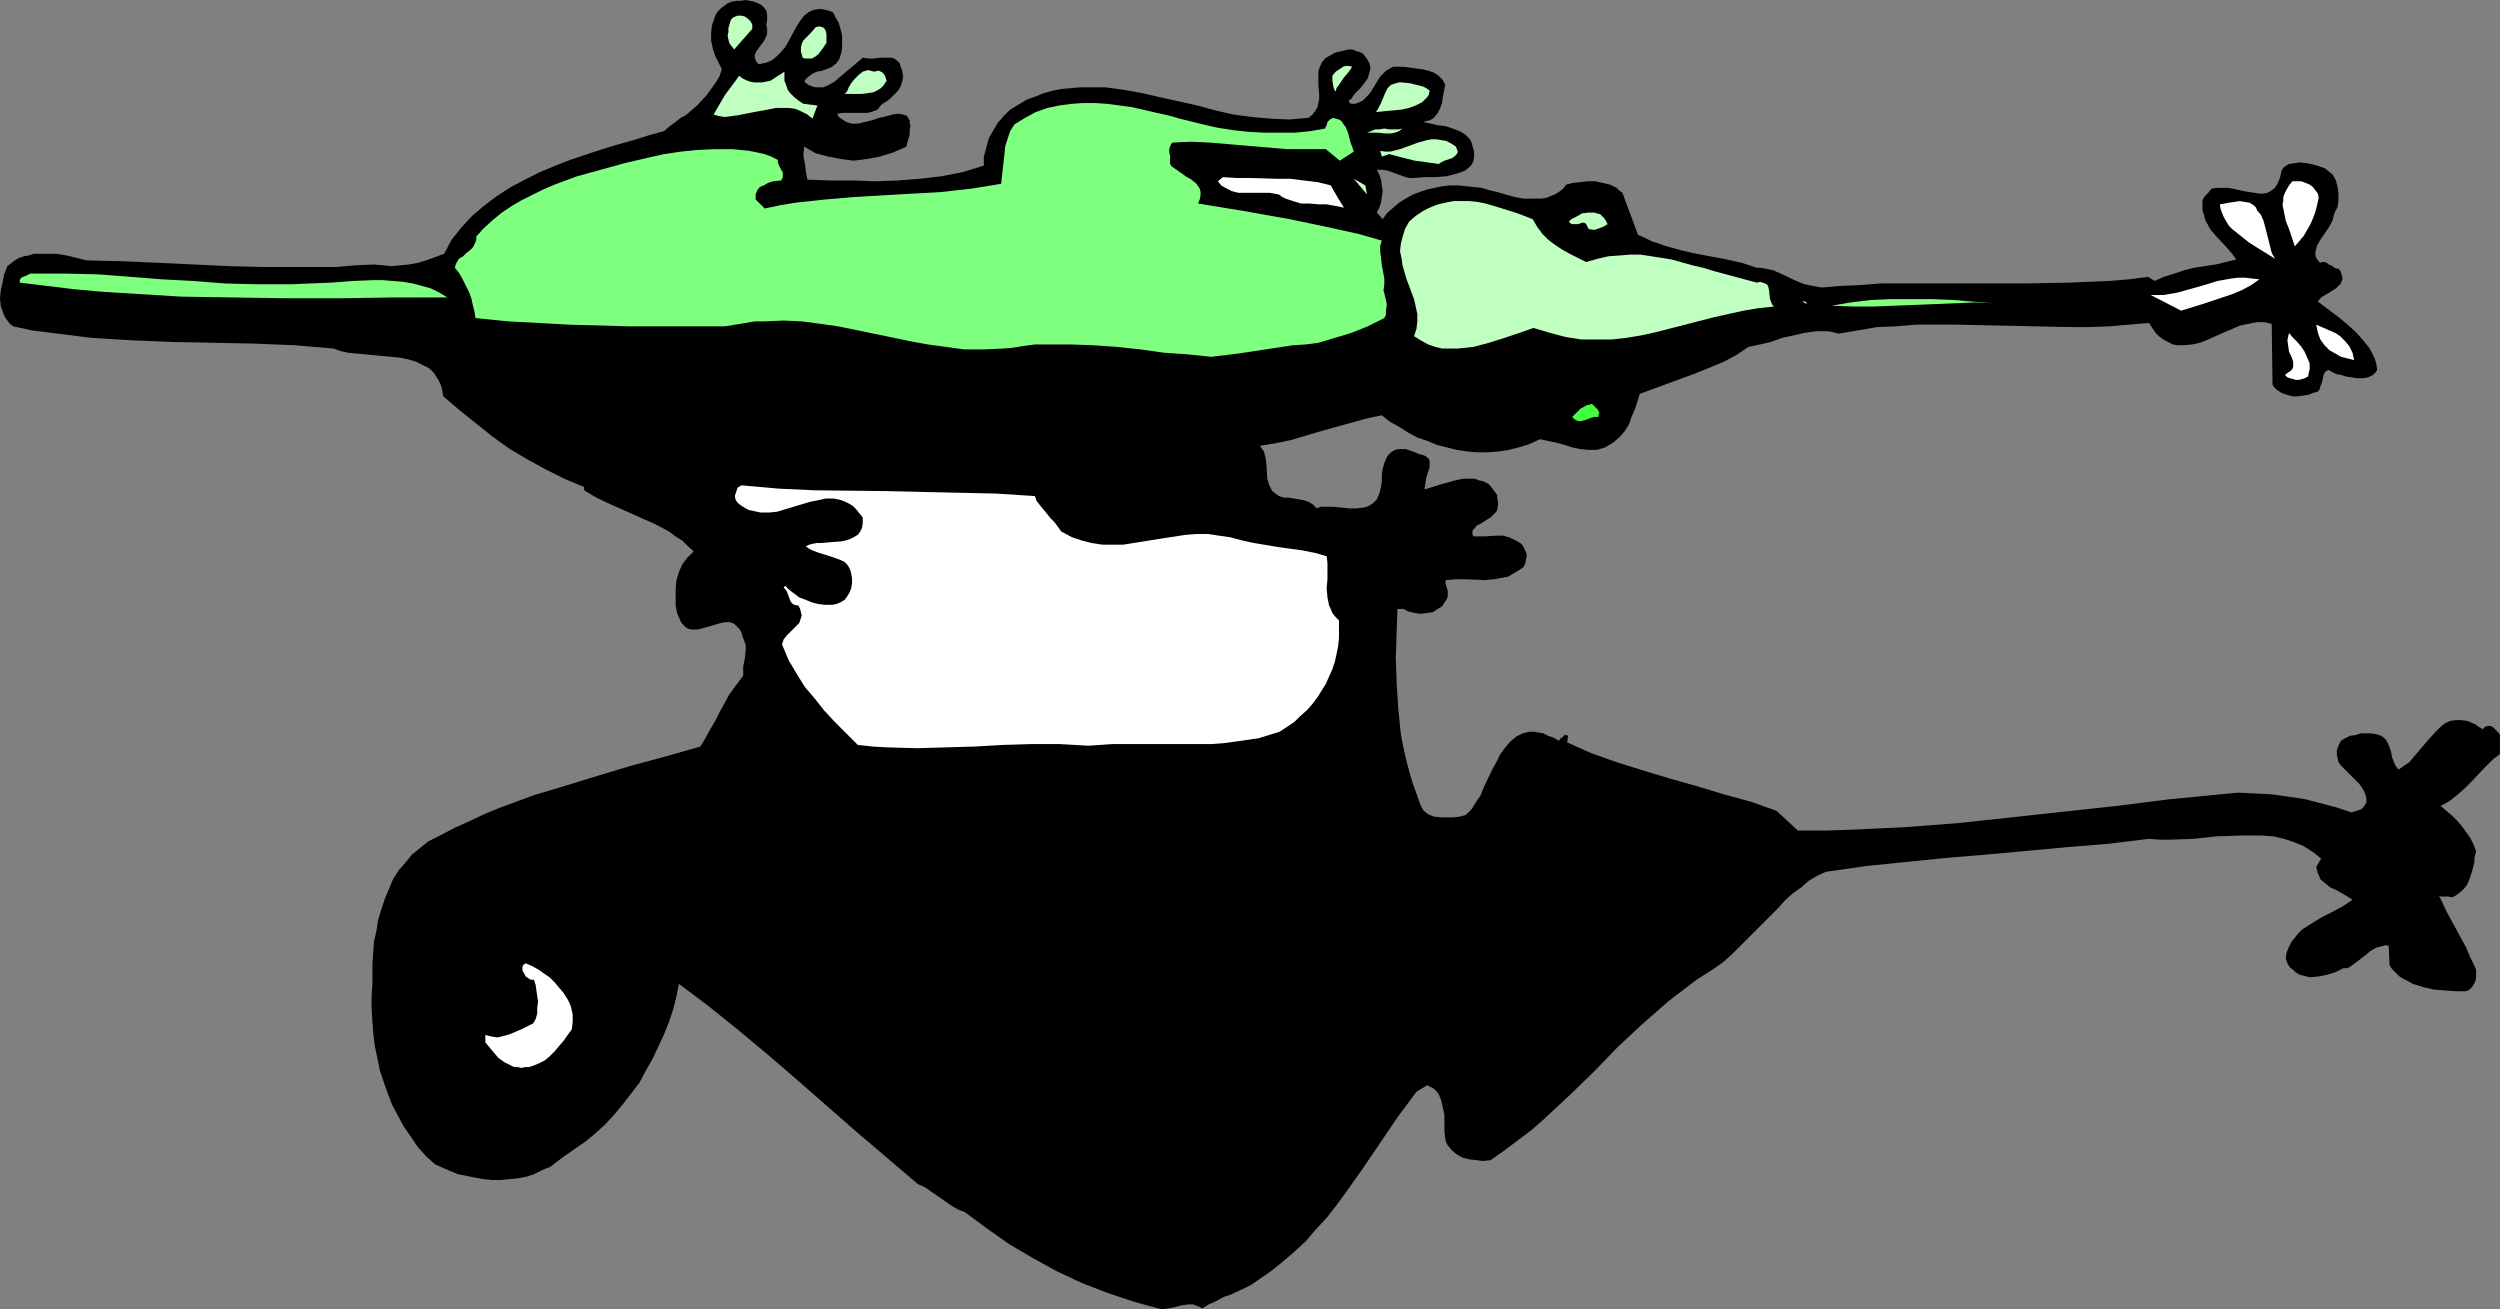 <?xml version="1.0" encoding="UTF-8" standalone="no"?>
<svg
   version="1.0"
   width="129.724mm"
   height="67.942mm"
   id="svg26"
   sodipodi:docname="Chameleon - Aerial View.wmf"
   xmlns:inkscape="http://www.inkscape.org/namespaces/inkscape"
   xmlns:sodipodi="http://sodipodi.sourceforge.net/DTD/sodipodi-0.dtd"
   xmlns="http://www.w3.org/2000/svg"
   xmlns:svg="http://www.w3.org/2000/svg">
  <rect width="100%" height="100%" fill="#808080" stroke="none"/>
  <sodipodi:namedview
     id="namedview26"
     pagecolor="#ffffff"
     bordercolor="#000000"
     borderopacity="0.25"
     inkscape:showpageshadow="2"
     inkscape:pageopacity="0.0"
     inkscape:pagecheckerboard="0"
     inkscape:deskcolor="#d1d1d1"
     inkscape:document-units="mm" />
  <defs
     id="defs1">
    <pattern
       id="WMFhbasepattern"
       patternUnits="userSpaceOnUse"
       width="6"
       height="6"
       x="0"
       y="0" />
  </defs>
  <path
     style="fill:#000000;fill-opacity:1;fill-rule:evenodd;stroke:none"
     d="m 150.288,5.01 0.162,0.485 v 0.646 0.485 l -0.162,0.485 -0.485,0.97 -1.454,1.939 -0.162,0.323 -0.162,0.485 v 0.485 l 0.162,0.485 0.162,0.323 0.485,0.485 1.454,-0.323 1.131,-0.485 0.97,-0.808 0.808,-0.808 0.808,-0.97 0.646,-1.131 1.131,-2.101 0.646,-1.131 0.646,-0.97 0.646,-0.808 0.808,-0.646 0.97,-0.485 1.131,-0.162 h 0.485 l 0.808,0.162 0.646,0.162 0.808,0.323 0.485,0.97 0.646,1.131 0.323,1.131 0.323,1.293 v 1.131 1.131 l -0.162,1.131 -0.323,1.131 -0.323,0.485 -0.323,0.485 -0.485,0.323 -0.323,0.323 -1.131,0.485 -0.97,0.323 -0.97,0.162 -0.97,0.485 -0.808,0.646 -0.323,0.323 -0.323,0.485 0.808,0.646 0.808,0.323 0.646,0.162 h 0.808 0.646 l 0.808,-0.323 1.454,-0.808 1.293,-1.131 2.909,-2.424 1.293,-1.131 1.131,0.162 h 1.131 l 1.131,-0.162 h 1.293 0.97 l 0.485,0.162 0.485,0.323 0.323,0.323 0.323,0.323 0.162,0.646 0.323,0.808 0.162,1.131 -0.162,0.97 -0.323,0.97 -0.485,0.808 -0.808,0.808 -0.808,0.808 -0.646,0.485 -0.808,0.485 -0.485,0.485 -0.323,0.485 -0.485,0.323 -0.485,0.162 -1.131,0.323 h -1.131 -1.293 -2.424 l -1.131,0.162 0.323,0.646 0.485,0.323 0.485,0.323 0.485,0.323 0.485,0.162 0.646,0.162 h 1.131 l 1.454,-0.323 1.293,-0.323 1.454,-0.485 1.454,-0.323 1.131,-0.323 1.131,-0.162 0.97,0.162 0.485,0.162 0.323,0.162 0.162,0.323 0.323,0.485 v 0.485 l 0.162,0.646 -0.162,0.808 v 0.97 l -0.323,0.97 -0.323,1.293 -2.586,1.131 -2.586,0.808 -2.586,0.485 -2.586,0.323 -2.424,-0.323 -2.586,-0.485 -2.424,-0.646 -1.131,-0.646 -1.131,-0.646 -0.162,1.778 0.323,1.616 0.162,1.454 0.323,1.616 4.525,0.162 h 4.363 l 4.525,0.162 4.202,-0.162 4.363,-0.323 4.202,-0.485 4.202,-0.808 2.101,-0.646 2.101,-0.646 v -1.778 l 0.485,-1.778 0.485,-1.778 0.808,-1.454 0.97,-1.616 1.131,-1.293 1.293,-1.293 1.616,-0.97 1.616,-0.97 1.778,-0.646 1.616,-0.646 1.778,-0.485 1.616,-0.323 1.778,-0.162 1.778,-0.162 h 1.616 3.555 l 3.555,0.485 3.555,0.646 3.555,0.808 7.272,1.616 3.555,0.97 3.555,0.808 3.717,0.485 3.555,0.323 3.717,0.162 1.778,-0.162 1.939,-0.162 0.808,-0.646 0.485,-0.646 0.485,-0.808 0.162,-0.808 0.162,-0.808 v -0.97 l -0.162,-1.778 v -1.778 -0.97 l 0.323,-0.808 0.323,-0.808 0.646,-0.808 0.808,-0.485 1.131,-0.646 1.293,-0.323 1.454,-0.323 h 0.646 l 0.808,0.323 0.646,0.162 0.646,0.323 0.646,0.808 0.323,0.485 0.323,0.646 0.162,0.646 v 0.646 l -0.162,0.485 -0.323,1.131 -0.808,1.131 -0.808,0.97 -0.97,0.97 -0.646,0.97 -0.323,0.162 -0.162,0.323 0.162,0.323 0.323,0.162 h 0.808 l 0.808,-0.323 0.646,-0.323 0.485,-0.485 0.646,-0.646 0.485,-0.646 1.778,-2.909 0.646,-0.646 0.485,-0.485 0.808,-0.485 0.646,-0.323 h 0.97 0.97 l 2.424,0.323 1.293,0.162 1.293,0.323 0.97,0.323 0.97,0.646 0.808,0.808 0.485,0.97 -0.485,2.424 -0.162,1.131 -0.323,0.97 -0.485,0.97 -0.646,0.808 -0.323,0.323 -0.646,0.323 -0.646,0.162 -0.646,0.162 1.454,0.323 1.454,0.323 1.454,0.162 1.454,0.485 1.293,0.485 1.131,0.646 0.485,0.485 0.485,0.485 0.323,0.646 0.162,0.646 0.323,1.131 v 0.97 l -0.162,0.97 -0.323,0.646 -0.646,0.646 -0.646,0.485 -0.808,0.323 -0.97,0.323 -1.939,0.485 -2.262,0.162 h -2.101 l -1.778,0.162 h -0.97 l -0.808,-0.162 -3.555,-1.293 -1.131,-0.162 h -0.97 l 0.485,0.97 0.323,0.97 0.162,1.131 0.162,1.131 -0.162,1.131 -0.162,1.131 -0.323,0.97 -0.485,0.97 1.131,1.293 0.97,-1.293 1.131,-0.97 1.131,-0.97 1.293,-0.808 1.454,-0.808 1.293,-0.485 1.454,-0.485 1.454,-0.323 1.616,-0.323 1.454,-0.162 h 1.616 l 1.454,0.162 1.616,0.162 1.454,0.162 1.616,0.485 1.454,0.323 1.616,0.485 1.778,0.485 1.778,0.323 h 1.778 1.778 l 0.97,-0.162 0.808,-0.323 0.808,-0.323 0.808,-0.485 0.808,-0.646 0.646,-0.808 1.293,-0.323 1.454,-0.162 1.454,-0.162 h 1.454 l 1.454,0.323 1.454,0.323 1.293,0.646 0.485,0.485 0.646,0.485 3.07,8.242 1.454,0.646 1.293,0.646 2.909,0.97 2.909,0.808 2.909,0.646 5.979,1.131 2.909,0.646 2.909,0.97 h 0.808 l 0.808,0.162 1.616,0.323 1.454,0.646 3.07,1.454 1.616,0.646 1.616,0.323 0.808,0.162 0.97,0.162 3.717,-0.323 3.878,-0.162 3.878,-0.323 h 4.04 8.08 16.645 l 8.242,-0.162 4.04,-0.162 3.878,-0.162 3.878,-0.323 3.717,-0.485 1.293,0.808 1.778,-0.808 2.101,-0.646 1.939,-0.646 1.939,-0.485 4.202,-0.646 4.04,-0.97 -0.808,-1.131 -0.97,-1.131 -2.262,-2.424 -0.97,-1.131 -0.808,-1.454 -0.323,-0.646 -0.162,-0.808 -0.323,-0.808 v -0.97 -0.485 -0.646 l 0.162,-0.323 0.323,-0.485 0.646,-0.646 0.646,-0.808 0.97,-0.162 h 1.131 0.97 l 1.131,0.162 2.101,0.485 2.101,0.323 0.97,0.162 h 0.808 l 0.808,-0.162 0.808,-0.485 0.646,-0.485 0.485,-0.808 0.485,-1.131 0.162,-0.646 0.162,-0.808 0.323,-0.485 0.323,-0.323 0.808,-0.485 1.131,-0.162 0.97,-0.162 1.293,0.162 0.97,0.162 1.131,0.323 0.97,0.323 0.485,0.162 0.646,0.485 0.97,0.808 0.646,1.131 0.323,1.293 0.162,1.293 v 1.293 l -0.162,1.293 -0.646,1.293 -0.162,0.646 -0.162,0.646 -0.646,1.293 -1.778,2.586 -0.646,1.131 -0.162,0.646 -0.162,0.646 v 0.485 l 0.162,0.646 0.323,0.485 0.485,0.485 0.323,-0.162 h 0.485 l 0.485,0.162 0.323,0.323 0.485,0.162 0.485,0.323 0.485,0.323 h 0.485 l 0.485,0.646 0.162,0.646 0.162,0.646 -0.162,0.485 -0.162,0.485 -0.323,0.323 -0.646,0.646 -2.101,1.293 -0.808,0.485 -0.646,0.808 1.939,1.454 1.939,1.454 1.778,1.454 1.778,1.616 1.454,1.616 1.293,1.616 0.485,0.97 0.485,0.97 0.323,1.131 0.162,1.131 -0.323,0.485 -0.485,0.485 -0.97,0.485 -0.97,0.162 h -1.131 l -2.262,-0.323 -0.97,-0.323 -0.97,-0.162 -1.454,-0.808 -0.646,0.323 -0.323,0.646 -0.323,1.454 -0.323,0.808 -0.162,0.646 -0.485,0.485 h -0.323 l -0.485,0.162 -0.808,0.323 -0.97,0.162 -1.131,0.162 h -1.131 l -1.131,-0.323 -0.97,-0.323 -0.97,-0.646 -0.485,-0.485 -0.323,-0.485 -0.162,-11.959 -0.808,-0.162 -0.646,-0.162 h -1.454 l -1.616,0.323 -1.616,0.323 -3.07,1.293 -3.232,1.454 -1.616,0.646 -1.454,0.323 -1.616,0.162 h -1.454 l -0.808,-0.162 -0.646,-0.323 -0.646,-0.323 -0.808,-0.485 -0.646,-0.485 -0.646,-0.646 -0.646,-0.97 -0.646,-0.97 -3.878,0.323 -3.717,0.323 -3.878,0.162 h -3.878 l -7.595,-0.162 -7.434,-0.162 -7.595,-0.162 h -7.595 l -3.878,0.323 -3.878,0.162 -3.717,0.646 -3.878,0.646 -1.131,-0.323 -0.97,-0.162 H 356.166 l -2.262,0.323 -2.101,0.485 -2.262,0.485 -2.262,0.808 -2.101,0.485 -2.262,0.485 -2.424,1.616 -2.424,1.293 -2.747,1.131 -2.747,1.131 -10.989,4.04 -0.485,1.616 -0.485,1.454 -0.646,1.454 -0.485,1.454 -0.808,1.293 -0.97,1.131 -1.293,1.131 -0.808,0.485 -0.808,0.485 -1.616,0.485 h -1.616 l -1.616,-0.162 -1.616,-0.323 -1.454,-0.485 -1.778,-0.485 -1.616,-0.323 -1.454,-0.323 -2.101,0.97 -2.101,0.646 -1.939,0.485 -2.101,0.323 -2.101,0.162 h -1.939 l -1.939,-0.162 -2.101,-0.323 -1.939,-0.485 -1.939,-0.485 -1.939,-0.808 -1.939,-0.646 -1.778,-0.97 -1.778,-1.131 -1.778,-0.97 -1.616,-1.293 -3.07,0.646 -2.909,0.808 -5.818,1.616 -5.979,1.778 -3.07,0.646 -3.07,0.485 0.323,0.485 0.485,0.646 0.323,1.293 0.162,1.293 0.162,2.747 0.323,1.131 0.323,0.646 0.323,0.646 0.646,0.485 0.646,0.485 0.97,0.323 h 0.97 l 1.939,0.323 0.97,0.162 0.97,0.323 0.808,0.485 0.808,0.808 0.808,-0.323 h 0.808 1.616 l 3.07,0.323 h 1.454 l 1.454,-0.162 0.646,-0.162 0.646,-0.323 0.646,-0.485 0.646,-0.646 0.485,-1.131 0.323,-1.293 0.162,-1.131 v -1.293 l 0.162,-1.131 0.323,-1.131 0.485,-1.131 0.323,-0.485 0.485,-0.485 0.808,-0.485 0.646,-0.162 h 0.808 0.646 l 1.454,0.485 1.131,0.485 0.646,0.162 0.485,0.162 0.485,0.323 0.323,0.323 0.162,0.323 v 0.485 0.808 l -0.323,0.97 -0.162,0.485 -0.162,0.646 -0.162,0.97 -0.162,0.97 v 0.323 l 3.07,-0.97 2.909,-0.808 1.454,-0.323 h 1.454 0.97 l 0.808,0.323 0.808,0.162 0.97,0.485 0.485,0.485 0.485,0.646 0.485,0.646 0.323,0.485 v 0.485 l 0.162,0.808 v 0.646 l -0.162,0.97 -0.162,0.323 -0.323,0.323 -0.808,0.808 -0.808,0.485 -0.97,0.646 -0.97,0.485 -0.485,0.646 -0.323,0.323 v 0.323 0.323 l 0.162,0.485 h 2.262 l 2.424,-0.162 h 1.131 l 1.131,0.323 1.131,0.485 1.131,0.646 0.485,0.485 0.323,0.646 0.323,0.646 0.162,0.646 -0.162,0.808 -0.162,0.808 -0.323,0.646 -0.646,0.485 -0.808,0.485 -0.808,0.485 -0.808,0.485 -0.97,0.162 -1.778,0.323 -1.778,0.162 -3.878,-0.162 h -1.778 l -1.939,0.162 -0.162,0.485 0.162,0.485 0.323,1.131 v 0.646 0.485 l -0.162,0.485 -0.323,0.485 -0.646,0.97 -0.808,0.485 -0.97,0.646 -1.293,0.162 -1.131,0.162 -1.131,-0.162 -1.293,-0.323 -0.97,-0.485 h -1.131 l -0.162,4.687 -0.162,4.848 0.162,5.01 0.323,5.01 0.485,4.848 0.485,2.586 0.485,2.262 0.646,2.424 0.646,2.262 0.808,2.262 0.808,2.262 0.323,0.646 0.323,0.485 0.808,0.646 1.131,0.485 1.293,0.162 h 1.293 1.293 l 1.293,-0.162 1.131,-0.323 1.131,-1.131 0.808,-1.293 0.97,-1.454 0.646,-1.616 1.616,-3.394 0.808,-1.454 0.808,-1.616 0.97,-1.293 0.97,-1.131 1.131,-0.97 0.646,-0.323 0.646,-0.323 0.646,-0.162 0.808,-0.162 h 0.808 l 0.808,0.162 0.97,0.162 0.97,0.485 0.97,0.323 1.131,0.646 0.323,-0.485 0.323,-0.162 0.162,-0.162 0.323,-0.323 h 0.323 l 0.323,0.162 -0.162,1.293 4.686,2.101 5.01,1.778 5.171,1.616 5.333,1.616 5.171,1.454 5.333,1.616 5.333,1.454 5.01,1.778 4.202,3.878 h 5.171 l 5.171,-0.162 10.342,-0.485 10.666,-0.808 10.504,-1.131 10.342,-1.131 10.504,-1.131 10.181,-1.293 10.019,-0.97 3.394,-0.323 3.394,0.162 3.232,0.162 3.394,0.485 3.232,0.485 3.07,0.808 3.07,0.808 2.909,0.97 0.97,-0.323 0.97,-0.323 0.323,-0.323 0.323,-0.485 0.323,-0.485 v -0.646 l -0.162,-0.808 -0.323,-0.808 -0.485,-0.808 -0.485,-0.646 -1.293,-1.293 -1.131,-1.131 -1.131,-1.131 -0.485,-0.646 -0.162,-0.808 -0.162,-0.646 v -0.808 l 0.323,-0.97 0.485,-0.97 0.808,-0.485 0.97,-0.485 1.131,-0.162 0.97,-0.323 h 0.97 0.97 l 1.131,0.162 0.97,0.323 0.808,0.646 0.485,0.808 0.323,0.808 0.323,0.97 0.162,0.97 0.323,0.808 0.323,0.808 0.646,0.808 1.131,-0.808 0.97,-0.646 0.808,-0.97 0.97,-1.131 1.778,-2.101 1.616,-1.778 0.97,-0.97 0.808,-0.646 0.97,-0.485 1.131,-0.162 h 1.131 l 1.293,0.162 0.646,0.323 0.808,0.323 0.646,0.485 0.808,0.485 0.485,-0.485 0.485,-0.162 h 0.485 l 0.485,0.162 0.808,0.808 0.485,0.485 0.162,0.323 v 3.717 l -1.454,1.131 -1.454,1.454 -2.586,2.747 -1.293,1.293 -1.454,1.293 -1.616,1.293 -1.778,0.97 2.262,1.939 0.97,0.97 0.97,1.131 0.808,1.131 0.808,1.131 0.646,1.293 0.485,1.293 -0.323,1.293 v 0.808 l -0.162,0.646 -0.323,1.293 -0.485,1.454 -0.485,1.131 -0.808,0.97 -0.97,0.808 -0.485,0.323 -0.646,0.323 -0.808,-0.162 h -0.646 -0.808 l -0.323,-0.162 -0.162,-0.323 0.808,1.616 0.808,1.778 3.878,7.111 0.808,1.939 0.808,1.616 0.323,0.808 v 0.808 0.808 l -0.162,0.646 -0.323,0.646 -0.323,0.485 -0.485,0.485 -0.646,0.323 h -2.101 l -2.101,-0.162 -2.101,-0.162 -2.101,-0.485 -2.101,-0.646 -0.808,-0.485 -0.97,-0.485 -0.808,-0.485 -0.808,-0.808 -0.646,-0.646 -0.485,-0.808 -0.162,-3.717 -0.646,-0.162 -0.485,0.162 -0.646,0.162 -0.646,0.162 -1.131,0.646 -0.97,0.808 -2.101,1.616 -1.131,0.808 -0.485,0.162 h -0.646 l -1.616,0.808 -1.616,0.485 -1.616,0.323 -1.616,0.162 -0.808,-0.162 -0.646,-0.162 -0.646,-0.162 -0.808,-0.485 -0.485,-0.485 -0.646,-0.485 -0.485,-0.808 -0.323,-0.97 0.162,-1.131 0.485,-1.131 0.485,-0.97 0.646,-0.808 0.646,-0.808 0.808,-0.808 1.778,-1.131 2.101,-1.293 1.939,-0.97 2.101,-1.131 1.939,-1.293 -0.97,-0.646 -2.262,-1.293 -1.131,-0.485 -0.97,-0.808 -0.97,-0.808 -0.162,-0.485 -0.323,-0.646 -0.162,-0.646 -0.162,-0.646 0.97,-1.616 -1.616,-1.293 -1.778,-1.131 -1.939,-0.808 -1.939,-0.646 -2.101,-0.485 -2.262,-0.162 h -2.101 -2.101 l -4.686,0.162 -4.525,0.485 -4.363,0.162 h -2.262 l -2.101,-0.162 -7.918,0.97 -7.918,0.646 -15.837,1.454 -7.757,0.646 -8.08,0.808 -7.918,0.808 -7.918,1.131 -1.778,0.808 -1.616,0.97 -1.454,1.293 -1.616,1.131 -1.454,1.293 -1.454,1.616 -5.979,5.979 -3.07,3.07 -1.616,1.454 -1.778,1.293 -1.778,1.131 -1.778,1.131 -2.747,2.101 -2.747,2.101 -2.586,2.262 -2.586,2.262 -4.848,4.525 -4.686,4.848 -4.848,4.687 -4.848,4.525 -2.586,2.262 -2.586,1.939 -2.586,1.939 -2.747,1.939 -1.454,0.162 -1.293,-0.162 -1.454,-0.162 -1.293,-0.323 -1.131,-0.646 -0.97,-0.808 -0.808,-0.97 -0.323,-0.646 -0.162,-0.646 -0.162,-1.454 v -1.616 -1.616 l -0.323,-1.454 -0.323,-1.454 -0.485,-1.131 -0.485,-0.646 -0.485,-0.485 -0.646,-0.323 -0.646,-0.323 -2.101,1.293 -3.717,5.01 -3.394,5.01 -3.394,5.01 -3.555,5.01 -1.778,2.424 -1.778,2.262 -2.101,2.262 -1.939,2.262 -2.262,2.101 -2.262,1.939 -2.424,1.939 -2.586,1.778 -1.131,0.808 -1.293,0.646 -2.747,1.293 -1.454,0.485 -1.454,0.808 -1.454,0.646 -1.293,0.808 -0.485,-0.323 -0.485,-0.162 -0.808,-0.323 h -0.97 l -1.131,0.162 -1.939,0.485 -0.97,0.162 -1.131,0.162 -5.333,-1.454 -5.333,-1.778 -5.01,-1.939 -4.848,-2.262 -4.686,-2.586 -4.686,-2.747 -4.363,-3.07 -4.363,-3.232 -1.293,-0.485 -1.131,-0.646 -2.101,-1.454 -2.101,-1.454 -1.131,-0.808 -1.454,-0.646 -11.958,-10.181 -11.635,-10.181 -5.818,-5.01 -5.818,-4.848 -5.818,-4.687 -5.818,-4.363 -0.485,2.424 -0.646,2.586 -0.808,2.424 -0.97,2.424 -1.131,2.424 -1.131,2.424 -1.293,2.262 -1.293,2.424 -1.616,2.101 -1.616,2.101 -1.616,1.939 -1.778,1.939 -1.939,1.778 -1.939,1.616 -2.101,1.454 -2.101,1.454 -1.293,0.97 -1.454,1.131 -1.616,0.646 -1.616,0.808 -1.454,0.485 -1.778,0.323 -1.616,0.162 -1.616,0.162 h -1.778 l -1.616,-0.162 -1.778,-0.323 -1.616,-0.323 -1.616,-0.323 -1.616,-0.646 -1.454,-0.646 -1.454,-0.646 -1.778,-1.616 -1.616,-1.778 -1.293,-1.939 -1.454,-2.101 -1.131,-2.101 -1.131,-2.101 -0.808,-2.101 -0.808,-2.262 -0.808,-2.424 -0.485,-2.424 -0.485,-2.262 -0.323,-2.586 -0.162,-2.262 -0.162,-2.586 v -2.424 l 0.162,-2.424 v -1.939 -2.101 l 0.162,-2.262 0.162,-2.101 0.485,-2.101 0.323,-2.101 0.646,-2.101 0.646,-1.939 0.808,-1.939 0.808,-1.939 1.131,-1.778 1.293,-1.454 1.293,-1.616 1.616,-1.293 1.616,-1.293 1.939,-0.97 3.07,-1.616 3.232,-1.454 3.07,-1.454 3.232,-1.293 6.141,-2.262 6.464,-1.939 6.302,-1.939 6.464,-1.939 6.626,-1.778 6.787,-1.939 0.97,-1.616 0.97,-1.778 0.97,-1.616 0.808,-1.616 0.97,-1.778 0.97,-1.778 1.293,-1.778 1.454,-1.939 v -0.808 -0.97 l 0.323,-1.616 0.162,-1.454 V 126.536 l -0.323,-0.97 -0.323,-0.808 -0.162,-0.646 -0.323,-0.646 -0.485,-0.485 -0.323,-0.323 -0.323,-0.323 -0.808,-0.323 h -0.97 l -0.808,0.162 -3.878,1.131 -0.97,0.162 h -0.808 l -0.808,-0.162 -0.485,-0.323 -0.323,-0.323 -0.323,-0.323 -0.323,-0.485 -0.323,-0.808 -0.323,-0.646 -0.323,-1.616 v -1.616 -1.616 l 0.162,-1.778 0.485,-1.616 0.646,-1.454 0.97,-1.293 0.646,-0.646 0.646,-0.646 -1.131,-0.97 -1.131,-1.131 -1.293,-0.808 -1.293,-0.97 -2.747,-1.454 -2.909,-1.293 -5.818,-2.586 -2.747,-1.293 -2.424,-1.454 v -0.646 l -3.878,-1.616 -3.555,-1.778 -3.555,-1.939 -3.555,-2.101 -3.394,-2.424 -3.232,-2.586 -3.232,-2.586 -3.232,-2.747 -0.162,-0.97 -0.162,-0.808 -0.323,-0.808 -0.323,-0.646 L 85.163,73.207 84.194,72.237 82.901,71.591 81.608,70.944 79.992,70.459 78.376,70.136 74.982,69.813 73.205,69.651 71.589,69.49 69.811,69.328 68.195,69.167 66.741,68.843 65.448,68.359 61.57,68.035 57.853,67.712 49.934,67.389 42.016,67.227 33.936,67.066 25.856,66.742 17.938,66.258 14.059,65.773 10.181,65.288 6.302,64.803 2.586,63.995 1.939,63.51 1.454,62.864 0.97,62.218 0.646,61.41 0.162,60.117 0,58.501 0.162,56.885 0.485,55.43 0.808,53.814 1.454,52.198 2.262,51.552 2.909,51.067 3.717,50.582 4.686,50.259 5.656,50.097 6.626,49.774 h 2.262 2.101 l 2.101,0.323 1.939,0.485 1.939,0.485 7.11,0.162 7.11,0.323 6.949,0.323 6.787,0.323 6.787,0.162 h 7.11 7.11 l 3.717,-0.323 3.717,-0.162 1.778,0.162 1.616,0.162 1.778,-0.162 1.616,-0.162 1.778,-0.323 1.616,-0.485 1.778,-0.646 1.778,-0.646 1.454,-2.747 1.939,-2.424 2.101,-2.262 2.262,-1.939 2.586,-1.939 2.747,-1.778 2.747,-1.454 2.909,-1.454 3.07,-1.293 2.909,-1.131 6.302,-2.101 3.232,-0.97 2.909,-0.808 3.07,-0.97 2.909,-0.808 1.131,-0.97 0.646,-0.485 0.485,-0.323 0.97,-0.808 0.97,-0.485 2.262,-1.939 1.939,-2.101 1.616,-2.262 0.808,-1.293 0.485,-1.454 -0.646,-1.293 -0.646,-1.293 -0.485,-1.454 -0.323,-1.616 V 6.464 l 0.162,-1.454 0.485,-1.454 0.323,-0.808 0.485,-0.646 0.485,-0.485 0.646,-0.485 0.646,-0.485 0.808,-0.323 0.97,-0.162 h 0.808 L 146.248,0 l 0.808,0.162 0.808,0.162 0.808,0.323 0.646,0.323 0.485,0.485 0.485,0.646 0.162,0.808 V 3.878 Z"
     id="path1" />
  <path
     style="fill:#bfffbf;fill-opacity:1;fill-rule:evenodd;stroke:none"
     d="m 147.541,5.656 -3.555,4.04 -0.646,-0.808 -0.323,-0.485 -0.162,-0.646 -0.162,-0.808 0.162,-0.646 V 5.495 l 0.485,-1.616 0.485,-0.485 0.808,-0.323 h 0.808 l 0.646,0.162 0.646,0.485 0.485,0.485 0.323,0.646 z"
     id="path2" />
  <path
     style="fill:#bfffbf;fill-opacity:1;fill-rule:evenodd;stroke:none"
     d="m 162.085,8.403 -0.323,0.485 -0.323,0.485 -0.97,1.293 -0.646,0.485 -0.646,0.323 h -0.808 -0.485 l -0.485,-0.162 -0.162,-0.646 -0.162,-0.485 V 9.373 l 0.162,-0.808 0.323,-0.646 1.293,-1.293 1.131,-1.293 0.646,-0.162 0.646,0.162 0.323,0.162 0.323,0.485 0.162,0.646 v 0.485 z"
     id="path3" />
  <path
     style="fill:#bfffbf;fill-opacity:1;fill-rule:evenodd;stroke:none"
     d="m 157.56,20.362 2.747,0.323 -0.97,2.586 -0.97,-0.808 -1.293,-0.646 -1.131,-0.485 -1.293,-0.162 h -1.131 -1.293 l -2.586,0.485 -2.586,0.485 -2.424,0.485 -1.293,0.162 -1.131,0.162 -1.131,-0.162 -1.131,-0.323 1.131,-1.939 1.131,-1.939 1.454,-1.939 1.293,-1.778 0.646,0.485 0.646,0.323 0.808,0.323 0.808,0.162 h 0.808 0.808 l 0.808,-0.162 0.808,-0.162 2.747,-1.778 v 0.97 0.808 l 0.323,0.808 0.323,0.97 0.485,0.646 0.808,0.808 0.808,0.646 z"
     id="path4" />
  <path
     style="fill:#bfffbf;fill-opacity:1;fill-rule:evenodd;stroke:none"
     d="m 173.881,15.837 -0.323,0.485 -0.323,0.485 -0.485,0.485 -0.485,0.323 -0.97,0.485 -1.131,0.162 -1.131,0.162 h -1.293 -0.97 -1.131 l 0.485,-0.485 0.323,-0.808 0.485,-0.808 0.646,-0.808 0.808,-0.808 0.808,-0.646 0.485,-0.162 0.646,-0.162 0.485,0.162 0.646,0.162 0.646,-0.162 h 0.323 l 0.323,0.162 0.323,0.162 0.485,0.646 z"
     id="path5" />
  <path
     style="fill:#bfffbf;fill-opacity:1;fill-rule:evenodd;stroke:none"
     d="m 265.185,13.09 -0.323,0.485 -0.323,0.485 -0.97,1.131 -0.97,1.454 -0.485,0.646 -0.162,0.646 -0.162,-0.162 -0.162,-0.323 -0.162,-0.646 -0.162,-0.97 v -0.97 l 0.646,-0.808 0.97,-0.646 0.485,-0.323 0.485,-0.162 h 0.646 z"
     id="path6" />
  <path
     style="fill:#bfffbf;fill-opacity:1;fill-rule:evenodd;stroke:none"
     d="m 280.376,17.776 -0.162,0.808 -0.323,0.485 -0.485,0.485 -0.485,0.485 -1.293,0.646 -1.293,0.485 -1.454,0.323 -3.394,0.323 -1.616,0.162 0.485,-0.808 0.485,-0.97 0.808,-1.939 0.485,-0.97 0.646,-0.646 0.485,-0.162 0.485,-0.162 0.646,-0.162 h 0.485 l 1.616,0.162 1.293,0.323 1.293,0.323 0.646,0.323 z"
     id="path7" />
  <path
     style="fill:#7fff7f;fill-opacity:1;fill-rule:evenodd;stroke:none"
     d="m 259.853,25.21 0.323,-0.646 0.162,-0.646 0.485,-0.485 0.646,-0.323 0.485,0.162 0.646,0.162 0.485,0.323 0.323,0.485 0.485,0.646 0.485,1.131 0.485,1.939 0.323,0.808 0.323,0.97 -2.747,1.778 -2.747,-2.262 h -3.717 -3.878 l -7.595,-0.646 -7.595,-0.646 -3.555,-0.162 -3.717,0.162 -0.323,0.323 -0.162,0.485 -0.162,0.485 v 0.646 l 0.162,0.646 v 0.485 0.646 0.485 l 0.323,0.485 0.485,0.323 1.131,0.808 0.485,0.323 0.646,0.485 1.131,0.646 0.97,0.808 0.323,0.485 0.323,0.485 0.162,0.646 v 0.646 l -0.162,0.808 -0.323,0.808 8.888,1.454 9.05,1.616 4.686,0.97 4.525,0.97 4.363,0.97 4.525,1.293 -0.323,0.97 v 1.131 l 0.162,1.293 0.162,1.454 0.485,2.586 v 1.131 l -0.162,1.131 0.323,1.293 0.323,1.454 -0.162,1.293 v 0.808 l -0.323,0.646 -1.616,0.808 -1.616,0.808 -3.232,1.293 -3.232,0.97 -3.232,0.97 -2.424,0.323 -2.586,0.162 -5.333,0.808 -5.333,0.808 -5.333,0.646 -4.686,-0.485 -4.686,-0.323 -4.525,-0.646 -4.525,-0.485 -4.686,-0.323 -4.525,-0.162 h -4.525 -2.424 l -2.424,0.323 -1.939,0.323 -1.939,0.162 -3.717,0.162 h -3.878 l -3.555,-0.485 -3.555,-0.485 -3.555,-0.646 -6.949,-1.454 -7.11,-1.454 -3.394,-0.485 -3.717,-0.485 -3.555,-0.162 -3.717,0.162 h -1.939 l -1.939,0.323 -1.939,0.323 -1.939,0.323 h -6.626 -6.464 -5.818 l -5.818,-0.162 -5.818,-0.162 -5.818,-0.323 -6.141,-0.323 -3.232,-0.323 -3.232,-0.323 -0.162,-1.131 -0.323,-1.293 -0.323,-1.454 -0.485,-1.293 -0.646,-1.293 -0.646,-1.293 -0.646,-1.131 -0.808,-0.97 0.162,-0.646 0.162,-0.323 0.485,-0.808 0.808,-0.485 0.646,-0.646 0.646,-0.485 0.646,-0.646 0.485,-0.97 0.162,-0.485 v -0.646 l 1.454,-1.616 1.778,-1.616 1.778,-1.454 1.939,-1.293 1.939,-1.131 4.202,-2.101 2.262,-0.97 4.363,-1.616 4.686,-1.293 4.686,-1.293 4.848,-1.131 1.454,-0.323 1.454,-0.323 3.232,-0.485 3.232,-0.323 3.555,-0.162 h 3.394 l 1.616,0.162 1.616,0.162 1.616,0.323 1.454,0.323 1.293,0.485 1.293,0.646 v 0.485 l 0.162,0.485 0.485,0.97 0.323,0.485 v 0.485 0.485 l -0.323,0.646 -1.616,0.162 -0.97,0.323 -0.808,0.485 -0.808,0.323 -0.485,0.646 -0.323,0.808 v 0.485 0.485 l 1.778,1.778 3.07,-0.646 2.909,-0.485 5.979,-0.646 5.656,-0.485 11.312,-0.646 5.656,-0.323 5.818,-0.646 3.07,-0.485 2.909,-0.485 0.323,-2.909 0.162,-1.454 0.162,-1.454 0.162,-1.616 0.485,-1.454 0.485,-1.454 0.808,-1.293 2.101,-1.293 2.101,-1.131 2.262,-0.808 2.262,-0.485 2.424,-0.323 2.262,-0.162 h 2.424 l 2.424,0.162 2.424,0.323 2.424,0.323 4.848,1.131 2.262,0.485 2.262,0.646 4.525,1.131 2.909,0.646 3.07,0.485 3.07,0.323 2.909,0.162 h 3.07 3.07 l 3.07,-0.323 z"
     id="path8" />
  <path
     style="fill:#bfffbf;fill-opacity:1;fill-rule:evenodd;stroke:none"
     d="m 275.043,25.21 -0.646,0.485 -0.808,0.323 -0.808,0.162 h -0.97 l -1.778,-0.162 h -1.939 l 0.808,-0.323 0.808,-0.323 h 0.808 l 0.97,-0.162 0.97,0.162 h 1.778 z"
     id="path9" />
  <path
     style="fill:#bfffbf;fill-opacity:1;fill-rule:evenodd;stroke:none"
     d="m 285.547,28.766 0.162,0.485 0.162,0.323 v 0.323 l -0.162,0.323 -0.485,0.485 -0.485,0.323 -1.454,0.485 -0.646,0.323 -0.485,0.323 -2.262,-0.323 -2.424,-0.323 -2.586,-0.646 -2.424,-0.646 -1.454,0.485 -0.323,-1.131 0.97,0.162 h 0.97 l 1.939,-0.485 3.555,-1.293 1.778,-0.485 0.97,-0.162 h 0.808 l 0.97,0.162 0.97,0.162 0.97,0.485 z"
     id="path10" />
  <path
     style="fill:#ffffff;fill-opacity:1;fill-rule:evenodd;stroke:none"
     d="m 260.984,36.361 1.293,2.262 1.293,2.101 -1.616,-0.323 -1.778,-0.323 h -1.616 l -1.778,-0.162 h -1.616 l -1.616,-0.485 -1.454,-0.485 -0.646,-0.323 -0.646,-0.485 -1.778,-0.323 h -1.616 -1.616 -1.454 -1.454 l -1.293,-0.323 -0.646,-0.323 -0.646,-0.323 -0.808,-0.485 -0.646,-0.808 0.97,-0.808 2.586,0.162 h 2.747 l 5.333,0.162 h 2.586 l 2.586,0.323 2.747,0.323 z"
     id="path11" />
  <path
     style="fill:#bfffbf;fill-opacity:1;fill-rule:evenodd;stroke:none"
     d="m 268.094,38.139 -2.586,-3.07 2.262,1.293 z"
     id="path12" />
  <path
     style="fill:#ffffff;fill-opacity:1;fill-rule:evenodd;stroke:none"
     d="m 454.742,38.785 -0.323,1.454 -0.323,1.293 -0.485,1.293 -0.485,1.131 -0.646,1.131 -0.646,1.131 -1.778,2.101 -1.131,-3.394 -0.646,-1.616 -0.323,-1.616 -0.323,-1.616 0.162,-0.646 v -0.808 l 0.323,-0.808 0.323,-0.646 0.485,-0.808 0.646,-0.808 h 0.97 0.808 l 0.808,0.323 0.808,0.323 0.646,0.485 0.485,0.646 0.485,0.646 z"
     id="path13" />
  <path
     style="fill:#bfffbf;fill-opacity:1;fill-rule:evenodd;stroke:none"
     d="m 300.576,42.987 0.97,1.616 0.97,1.293 1.131,1.131 1.293,0.97 1.454,0.97 1.454,0.808 1.616,0.808 1.616,0.808 2.262,-0.646 2.101,-0.485 2.101,-0.162 2.101,-0.162 h 2.101 l 2.101,0.323 2.101,0.323 1.939,0.323 4.04,1.131 2.101,0.485 2.101,0.646 4.202,1.131 4.202,1.131 0.646,-0.162 0.485,0.162 0.485,0.162 0.323,0.162 0.162,0.162 0.162,0.323 0.162,0.808 0.162,1.616 0.323,0.808 0.162,0.323 0.323,0.323 -3.07,0.323 -2.909,0.485 -2.909,0.646 -2.909,0.646 -5.656,1.454 -5.656,1.454 -2.909,0.646 -2.909,0.485 -2.909,0.323 h -2.909 -3.07 l -3.07,-0.485 -3.07,-0.808 -1.616,-0.485 -1.616,-0.485 -2.747,0.97 -2.909,0.97 -3.07,0.97 -3.07,0.808 -1.454,0.162 -1.616,0.162 h -1.454 -1.616 l -1.293,-0.323 -1.454,-0.485 -1.454,-0.808 -1.293,-0.808 0.485,-1.454 0.162,-1.454 v -1.454 l -0.323,-1.454 -0.323,-1.454 -0.485,-1.293 -0.97,-2.586 -0.808,-2.747 -0.162,-1.293 -0.323,-1.454 0.162,-1.454 0.323,-1.293 0.485,-1.616 0.808,-1.454 1.293,-1.131 1.454,-0.97 1.293,-0.646 1.616,-0.646 1.454,-0.323 1.616,-0.323 h 1.454 1.616 l 1.616,0.162 1.616,0.323 3.232,0.97 3.07,0.97 z"
     id="path14" />
  <path
     style="fill:#ffffff;fill-opacity:1;fill-rule:evenodd;stroke:none"
     d="m 446.177,50.744 -3.394,-2.101 -1.778,-1.131 -1.616,-1.293 -1.616,-1.293 -0.646,-0.646 -0.485,-0.808 -0.485,-0.808 -0.323,-0.808 -0.323,-0.808 -0.162,-0.97 0.97,-0.162 0.808,-0.162 1.131,-0.162 0.97,-0.162 0.97,0.162 0.97,0.162 0.808,0.485 0.485,0.485 0.162,0.485 0.808,0.97 0.485,1.131 0.646,2.424 0.646,2.586 0.323,1.293 z"
     id="path15" />
  <path
     style="fill:#bfffbf;fill-opacity:1;fill-rule:evenodd;stroke:none"
     d="m 315.281,43.956 -0.808,0.485 -0.808,0.323 -0.97,0.323 -1.131,-0.162 -0.162,-0.323 -0.162,-0.323 -0.162,-0.323 -0.162,-0.162 -0.485,-0.162 -0.485,0.162 -0.485,0.162 h -0.646 -0.646 l -0.485,-0.485 0.485,-0.485 0.97,-0.485 1.131,-0.646 1.131,-0.162 h 1.293 l 0.485,0.162 0.646,0.162 0.323,0.323 0.485,0.485 0.323,0.485 z"
     id="path16" />
  <path
     style="fill:#7fff7f;fill-opacity:1;fill-rule:evenodd;stroke:none"
     d="m 57.045,55.753 3.878,-0.162 4.04,-0.162 4.202,-0.323 4.04,-0.162 h 1.939 l 1.939,0.162 1.939,0.162 1.939,0.323 1.778,0.485 1.778,0.485 1.616,0.808 1.616,0.97 H 77.083 L 66.579,58.501 H 56.237 L 45.894,58.339 35.552,58.177 25.048,57.531 19.877,57.208 14.544,56.723 9.211,56.077 3.878,55.43 V 54.945 L 4.04,54.622 4.202,54.461 4.525,54.299 5.333,53.976 5.979,53.653 h 6.949 l 6.464,0.162 6.302,0.485 6.141,0.485 6.141,0.323 6.141,0.485 6.302,0.162 z"
     id="path17" />
  <path
     style="fill:#ffffff;fill-opacity:1;fill-rule:evenodd;stroke:none"
     d="m 443.107,54.784 -1.616,1.131 -1.778,0.97 -1.939,0.808 -1.939,0.646 -3.878,1.293 -2.101,0.646 -2.101,0.646 -5.979,-3.07 h 1.293 1.293 l 2.747,-0.485 5.171,-1.454 2.586,-0.808 2.747,-0.485 1.293,-0.162 h 1.454 l 1.293,0.162 z"
     id="path18" />
  <path
     style="fill:#7fff7f;fill-opacity:1;fill-rule:evenodd;stroke:none"
     d="m 390.748,59.47 -3.394,-0.162 -3.717,0.162 -3.878,0.162 -4.04,0.162 -8.242,0.323 h -4.202 l -4.04,-0.162 3.717,-0.646 4.04,-0.485 3.878,-0.162 h 4.04 4.04 l 4.04,0.162 3.878,0.323 z"
     id="path19" />
  <path
     style="fill:#ffffff;fill-opacity:1;fill-rule:evenodd;stroke:none"
     d="m 354.388,59.632 -0.97,-0.485 h 0.646 z"
     id="path20" />
  <path
     style="fill:#7fff7f;fill-opacity:1;fill-rule:evenodd;stroke:none"
     d="m 405.292,59.147 4.363,0.162 z"
     id="path21" />
  <path
     style="fill:#ffffff;fill-opacity:1;fill-rule:evenodd;stroke:none"
     d="m 461.691,70.621 -1.293,-0.323 -1.293,-0.323 -1.131,-0.646 -1.131,-0.646 -0.97,-0.97 -0.808,-1.131 -0.485,-1.293 -0.162,-0.808 -0.162,-0.808 2.586,1.131 1.131,0.485 0.97,0.646 0.97,0.97 0.808,0.97 0.646,1.293 z"
     id="path22" />
  <path
     style="fill:#ffffff;fill-opacity:1;fill-rule:evenodd;stroke:none"
     d="m 452.641,73.853 -0.646,0.323 -0.485,0.162 -0.646,0.162 h -0.646 l -0.485,-0.162 -0.646,-0.162 -0.485,-0.162 -0.485,-0.485 0.646,-0.485 0.485,-0.323 0.323,-0.323 0.162,-0.485 v -0.485 -0.485 l -0.323,-0.97 -0.485,-0.97 -0.162,-1.131 -0.162,-1.131 0.162,-0.808 0.162,-0.646 0.646,0.808 0.97,0.97 0.808,0.97 0.646,0.97 0.485,1.131 0.485,1.131 v 0.485 0.646 l -0.162,0.646 z"
     id="path23" />
  <path
     style="fill:#3fff3f;fill-opacity:1;fill-rule:evenodd;stroke:none"
     d="m 313.504,81.772 h -0.808 l -0.646,0.162 -1.293,0.485 -0.646,0.162 h -0.646 l -0.646,-0.323 -0.485,-0.485 0.808,-0.808 0.323,-0.323 0.485,-0.485 1.131,-0.646 0.646,-0.162 0.485,-0.162 0.485,0.485 0.646,0.646 0.323,0.646 -0.162,0.323 z"
     id="path24" />
  <path
     style="fill:#ffffff;fill-opacity:1;fill-rule:evenodd;stroke:none"
     d="m 202.969,97.286 0.323,0.97 0.646,0.808 1.454,1.778 0.646,0.808 0.808,0.808 1.293,1.778 2.101,1.131 1.939,0.646 1.939,0.485 2.101,0.323 h 2.101 1.939 l 4.04,-0.646 4.04,-0.646 4.202,-0.646 2.262,-0.162 h 2.101 l 2.101,0.323 2.262,0.323 2.424,0.646 2.262,0.485 4.848,0.808 4.686,0.646 2.424,0.485 2.262,0.646 0.162,1.293 v 1.616 1.616 l -0.162,1.778 0.162,1.778 0.323,1.616 0.323,0.646 0.323,0.808 0.646,0.808 0.646,0.646 v 1.778 1.616 l -0.162,1.616 -0.323,1.616 -0.323,1.454 -0.485,1.454 -0.646,1.454 -0.646,1.454 -0.808,1.293 -0.808,1.293 -0.97,1.293 -1.131,1.293 -1.293,1.131 -1.131,1.131 -1.454,0.97 -1.454,0.97 -2.101,0.646 -2.101,0.646 -2.262,0.323 -2.262,0.323 -2.424,0.323 -2.262,0.162 h -4.848 -4.848 -4.848 -4.848 l -4.686,0.323 -5.656,-0.323 h -5.494 l -5.494,0.162 -2.909,0.162 -2.747,0.162 -5.656,0.162 -5.656,0.162 -5.818,-0.162 -2.909,-0.162 -2.909,-0.323 -2.262,-2.262 -2.262,-2.262 -2.101,-2.262 -1.778,-2.262 -1.939,-2.262 -1.616,-2.586 -1.616,-2.747 -1.293,-3.07 0.162,-0.485 0.162,-0.485 0.646,-0.808 0.808,-0.808 0.808,-0.808 0.808,-0.808 0.162,-0.485 0.162,-0.485 0.162,-0.485 -0.162,-0.646 -0.162,-0.646 -0.323,-0.646 -0.808,-0.162 -0.485,-0.323 -0.323,-0.485 -0.162,-0.485 -0.485,-1.293 -0.323,-0.485 -0.323,-0.323 0.323,-0.323 0.808,0.808 1.939,1.454 1.293,0.485 1.131,0.485 1.293,0.323 1.293,0.162 h 1.454 l 0.808,-0.162 0.808,-0.323 0.808,-0.485 0.485,-0.646 0.485,-0.808 0.323,-0.808 0.162,-0.97 v -0.97 l -0.162,-0.97 -0.162,-0.646 -0.323,-0.646 -0.323,-0.485 -0.485,-0.485 -0.646,-0.323 -1.293,-0.485 -1.454,-0.485 -1.616,-0.485 -1.293,-0.485 -0.646,-0.323 -0.646,-0.485 0.646,-0.323 0.646,-0.162 0.808,-0.162 h 0.808 l 1.939,-0.162 2.101,-0.162 0.808,-0.162 0.97,-0.323 0.646,-0.323 0.808,-0.485 0.485,-0.646 0.323,-0.646 0.162,-0.97 v -1.131 l -0.646,-0.808 -0.646,-0.808 -0.646,-0.646 -0.808,-0.485 -0.646,-0.323 -0.808,-0.323 -1.454,-0.323 h -1.616 l -1.454,0.323 -1.616,0.323 -1.616,0.485 -3.232,0.97 -1.616,0.485 -1.616,0.162 h -1.616 l -1.454,-0.323 -0.808,-0.162 -0.646,-0.323 -0.808,-0.485 -0.808,-0.646 -0.323,-0.485 -0.162,-0.485 v -0.485 l 0.162,-0.485 0.162,-0.485 0.162,-0.485 0.485,-0.323 0.323,-0.162 7.272,0.646 6.949,0.323 14.221,0.162 7.11,0.162 7.11,0.162 7.272,0.162 z"
     id="path25" />
  <path
     style="fill:#ffffff;fill-opacity:1;fill-rule:evenodd;stroke:none"
     d="m 111.342,196.026 0.323,0.646 0.323,0.808 0.323,1.454 v 1.454 l -0.162,1.454 -1.616,2.262 -0.97,1.131 -0.808,0.97 -0.97,0.97 -0.97,0.808 -0.97,0.485 -1.131,0.485 -0.97,0.323 h -0.808 l -0.646,0.162 -0.808,-0.162 h -0.646 l -0.646,-0.323 -1.293,-0.646 -1.131,-0.808 -0.97,-1.131 -0.808,-0.97 -0.808,-0.97 v -1.454 l 0.646,0.162 0.646,0.162 1.131,0.162 1.293,-0.323 1.131,-0.323 2.262,-0.97 2.262,-1.131 0.485,-0.808 0.323,-1.131 v -1.131 l 0.162,-1.131 -0.162,-1.131 -0.162,-1.131 -0.162,-1.131 -0.323,-0.97 h -0.646 l -0.485,-0.323 -0.485,-0.323 -0.323,-0.646 -0.323,-0.485 v -0.646 l 0.162,-0.485 0.485,-0.323 1.454,0.646 1.131,0.646 1.131,0.808 0.97,0.646 0.97,0.97 0.808,0.97 0.97,1.131 z"
     id="path26" />
</svg>
